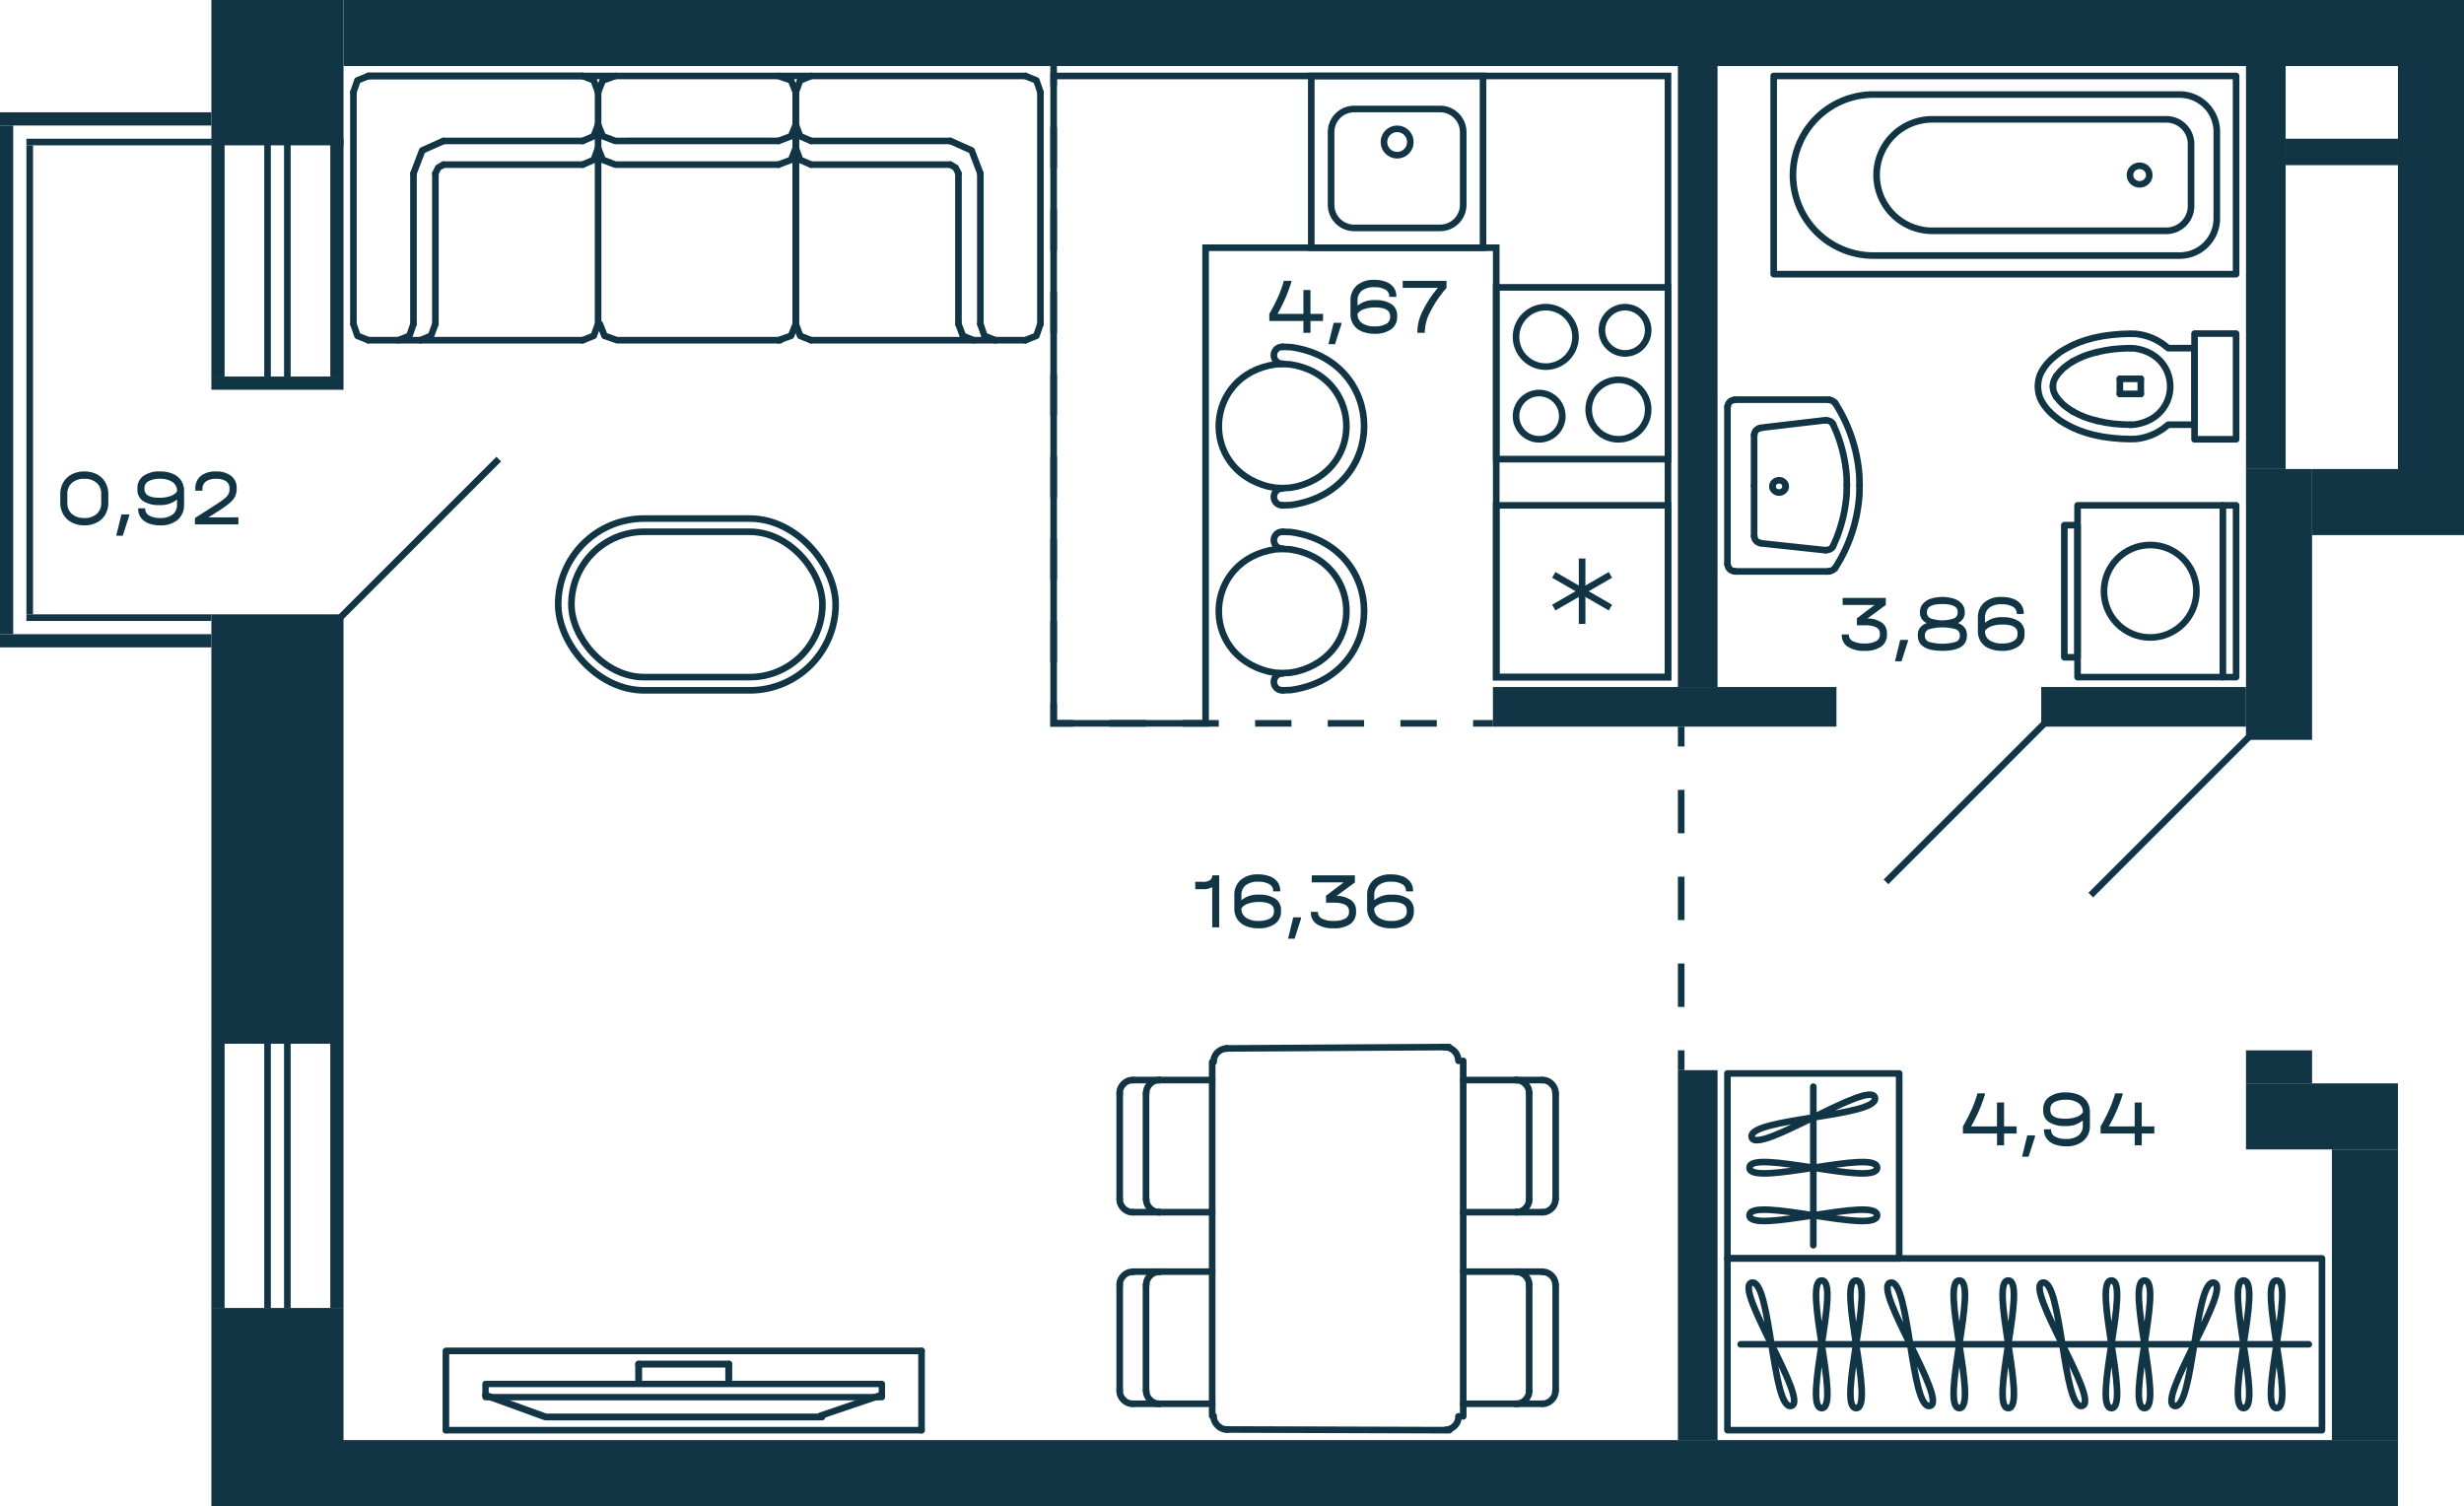 <svg xmlns="http://www.w3.org/2000/svg" width="373" height="228" viewBox="0 0 373 228">
  <title>M6_C2_8,10,12,14,16,18,20fl_5</title>
  <g id="Слой_2" data-name="Слой 2">
    <g id="M6_C2_8_10_12_14_16_18_20fl_5" data-name="M6_C2_8,10,12,14,16,18,20fl_5">
      <g id="m">
        <g>
          <rect x="293.5" y="158.5" width="26" height="90" fill="none" stroke="#113544" stroke-linecap="round" stroke-linejoin="round" transform="translate(103 510) rotate(-90)"/>
          <line x1="263.5" y1="203.5" x2="349.5" y2="203.5" fill="none" stroke="#113544" stroke-linecap="round" stroke-linejoin="round"/>
          <path d="M296.6,193.843c2.975,0-2.976,19.314,0,19.314S293.621,193.843,296.6,193.843Z" fill="none" stroke="#113544" stroke-linecap="round" stroke-linejoin="round"/>
          <path d="M280.977,193.843c2.975,0-2.975,19.314,0,19.314S278,193.843,280.977,193.843Z" fill="none" stroke="#113544" stroke-linecap="round" stroke-linejoin="round"/>
          <path d="M275.77,193.843c2.975,0-2.975,19.314,0,19.314S272.8,193.843,275.77,193.843Z" fill="none" stroke="#113544" stroke-linecap="round" stroke-linejoin="round"/>
          <path d="M286.175,194.172c2.893-.65,3.08,19.3,5.967,18.656S283.287,194.82,286.175,194.172Z" fill="none" stroke="#113544" stroke-linecap="round" stroke-linejoin="round"/>
          <path d="M265.175,194.172c2.893-.65,3.08,19.3,5.967,18.656S262.287,194.82,265.175,194.172Z" fill="none" stroke="#113544" stroke-linecap="round" stroke-linejoin="round"/>
          <path d="M335.147,194.172c-2.888-.648-3.075,19.306-5.968,18.656S338.04,194.821,335.147,194.172Z" fill="none" stroke="#113544" stroke-linecap="round" stroke-linejoin="round"/>
          <path d="M304.01,193.843c2.975,0-2.975,19.314,0,19.314S301.035,193.843,304.01,193.843Z" fill="none" stroke="#113544" stroke-linecap="round" stroke-linejoin="round"/>
          <path d="M324.63,193.843c2.975,0-2.976,19.314,0,19.314S321.654,193.843,324.63,193.843Z" fill="none" stroke="#113544" stroke-linecap="round" stroke-linejoin="round"/>
          <path d="M319.63,193.843c2.975,0-2.976,19.314,0,19.314S316.654,193.843,319.63,193.843Z" fill="none" stroke="#113544" stroke-linecap="round" stroke-linejoin="round"/>
          <path d="M344.63,193.843c2.975,0-2.976,19.314,0,19.314S341.654,193.843,344.63,193.843Z" fill="none" stroke="#113544" stroke-linecap="round" stroke-linejoin="round"/>
          <path d="M339.63,193.843c2.975,0-2.976,19.314,0,19.314S336.654,193.843,339.63,193.843Z" fill="none" stroke="#113544" stroke-linecap="round" stroke-linejoin="round"/>
          <path d="M309.208,194.172c2.893-.65,3.08,19.3,5.968,18.656S306.32,194.82,309.208,194.172Z" fill="none" stroke="#113544" stroke-linecap="round" stroke-linejoin="round"/>
        </g>
        <g>
          <rect x="261.5" y="162.5" width="26" height="28" fill="none" stroke="#113544" stroke-linecap="round" stroke-linejoin="round"/>
          <line x1="274.5" y1="164.5" x2="274.5" y2="188.5" fill="none" stroke="#113544" stroke-linecap="round" stroke-linejoin="round"/>
          <path d="M284.157,183.977c0,2.975-19.314-2.975-19.314,0S284.157,181,284.157,183.977Z" fill="none" stroke="#113544" stroke-linecap="round" stroke-linejoin="round"/>
          <path d="M284.157,176.77c0,2.975-19.314-2.975-19.314,0S284.157,173.8,284.157,176.77Z" fill="none" stroke="#113544" stroke-linecap="round" stroke-linejoin="round"/>
          <path d="M283.828,166.175c.65,2.893-19.3,3.08-18.656,5.967S283.18,163.287,283.828,166.175Z" fill="none" stroke="#113544" stroke-linecap="round" stroke-linejoin="round"/>
        </g>
        <g>
          <line x1="96.682" y1="208.853" x2="96.682" y2="206.5" fill="none" stroke="#113544" stroke-linecap="round" stroke-linejoin="round" stroke-width="1.042"/>
          <line x1="124.2" y1="214.313" x2="133.2" y2="211.25" fill="none" stroke="#113544" stroke-linecap="round" stroke-linejoin="round"/>
          <polyline points="124.409 214.5 82.591 214.5 73.5 211.206" fill="none" stroke="#113544" stroke-linecap="round" stroke-linejoin="round" stroke-width="1.042"/>
          <polyline points="73.5 209.5 133.5 209.5 133.5 211.5 73.5 211.5 73.5 209.5" fill="none" stroke="#113544" stroke-linecap="round" stroke-linejoin="round" stroke-width="0.961"/>
          <line x1="139.5" y1="216.5" x2="139.5" y2="204.5" fill="none" stroke="#113544" stroke-linecap="round" stroke-linejoin="round"/>
          <polyline points="139.5 204.5 67.5 204.5 67.5 216.5" fill="none" stroke="#113544" stroke-linecap="round" stroke-linejoin="round"/>
          <line x1="67.5" y1="216.5" x2="139.5" y2="216.5" fill="none" stroke="#113544" stroke-linecap="round" stroke-linejoin="round"/>
          <line x1="96.682" y1="206.5" x2="110.318" y2="206.5" fill="none" stroke="#113544" stroke-linecap="round" stroke-linejoin="round" stroke-width="1.042"/>
          <line x1="110.318" y1="208.853" x2="110.318" y2="206.5" fill="none" stroke="#113544" stroke-linecap="round" stroke-linejoin="round" stroke-width="1.042"/>
        </g>
        <g>
          <path d="M194.161,76.5l1.27-.047c14.759-2.088,14.759-21.819,0-23.906l-1.27-.047" fill="none" stroke="#113544" stroke-linecap="round" stroke-linejoin="round"/>
          <path d="M194.161,73.891l1.075-.047,1.075-.19c10.59-2.692,9.754-16.953-1.075-18.5l-1.075-.047-1.075.047c-10.829,1.545-11.666,15.806-1.075,18.5l1.075.19Z" fill="none" stroke="#113544" stroke-linecap="round" stroke-linejoin="round"/>
          <path d="M194.161,52.5l-.391.047a1.282,1.282,0,0,0,0,2.467l.391.047" fill="none" stroke="#113544" stroke-linecap="round" stroke-linejoin="round"/>
          <path d="M194.161,73.939l-.391.047a1.282,1.282,0,0,0,0,2.466l.391.048" fill="none" stroke="#113544" stroke-linecap="round" stroke-linejoin="round"/>
        </g>
        <g>
          <path d="M194.161,104.5l1.27-.047c14.759-2.088,14.759-21.819,0-23.906l-1.27-.047" fill="none" stroke="#113544" stroke-linecap="round" stroke-linejoin="round"/>
          <path d="M194.161,101.891l1.075-.047,1.075-.19c10.59-2.692,9.754-16.953-1.075-18.5l-1.075-.047-1.075.047c-10.829,1.545-11.666,15.806-1.075,18.5l1.075.19Z" fill="none" stroke="#113544" stroke-linecap="round" stroke-linejoin="round"/>
          <path d="M194.161,80.5l-.391.047a1.282,1.282,0,0,0,0,2.467l.391.047" fill="none" stroke="#113544" stroke-linecap="round" stroke-linejoin="round"/>
          <path d="M194.161,101.939l-.391.047a1.282,1.282,0,0,0,0,2.466l.391.048" fill="none" stroke="#113544" stroke-linecap="round" stroke-linejoin="round"/>
        </g>
        <g>
          <path d="M169.5,210.51l.034.439a2.082,2.082,0,0,0,1.518,1.517l.438.034" fill="none" stroke="#113544" stroke-linecap="round" stroke-linejoin="round"/>
          <path d="M171.49,192.534l-.438.033a2.083,2.083,0,0,0-1.518,1.518l-.034.439" fill="none" stroke="#113544" stroke-linecap="round" stroke-linejoin="round"/>
          <path d="M173.514,210.51l.034.439a2.082,2.082,0,0,0,1.518,1.517l.439.034" fill="none" stroke="#113544" stroke-linecap="round" stroke-linejoin="round"/>
          <path d="M175.505,192.534l-.439.033a2.085,2.085,0,0,0-1.518,1.518l-.033.439" fill="none" stroke="#113544" stroke-linecap="round" stroke-linejoin="round"/>
          <path d="M169.5,181.507l.034.439a2.083,2.083,0,0,0,1.518,1.52l.438.034" fill="none" stroke="#113544" stroke-linecap="round" stroke-linejoin="round"/>
          <path d="M171.49,163.5l-.438.034a2.083,2.083,0,0,0-1.518,1.52l-.034.439" fill="none" stroke="#113544" stroke-linecap="round" stroke-linejoin="round"/>
          <path d="M173.514,181.507l.034.439a2.083,2.083,0,0,0,1.518,1.52l.439.034" fill="none" stroke="#113544" stroke-linecap="round" stroke-linejoin="round"/>
          <path d="M175.505,163.5l-.439.034a2.084,2.084,0,0,0-1.518,1.52l-.033.439" fill="none" stroke="#113544" stroke-linecap="round" stroke-linejoin="round"/>
          <path d="M233.476,212.5l.438-.034a2.079,2.079,0,0,0,1.518-1.517l.034-.439" fill="none" stroke="#113544" stroke-linecap="round" stroke-linejoin="round"/>
          <path d="M235.466,194.524l-.034-.439a2.082,2.082,0,0,0-1.518-1.518l-.438-.033" fill="none" stroke="#113544" stroke-linecap="round" stroke-linejoin="round"/>
          <path d="M229.5,212.5l.438-.034a2.082,2.082,0,0,0,1.519-1.517l.033-.439" fill="none" stroke="#113544" stroke-linecap="round" stroke-linejoin="round"/>
          <path d="M231.485,194.524l-.033-.439a2.085,2.085,0,0,0-1.518-1.518l-.439-.033" fill="none" stroke="#113544" stroke-linecap="round" stroke-linejoin="round"/>
          <path d="M229.5,183.5l.438-.034a2.084,2.084,0,0,0,1.519-1.52l.033-.439" fill="none" stroke="#113544" stroke-linecap="round" stroke-linejoin="round"/>
          <path d="M231.485,165.493l-.033-.439a2.083,2.083,0,0,0-1.518-1.52l-.439-.034" fill="none" stroke="#113544" stroke-linecap="round" stroke-linejoin="round"/>
          <path d="M233.476,183.5l.438-.034a2.083,2.083,0,0,0,1.518-1.52l.034-.439" fill="none" stroke="#113544" stroke-linecap="round" stroke-linejoin="round"/>
          <path d="M235.466,165.493l-.034-.439a2.081,2.081,0,0,0-1.518-1.52l-.438-.034" fill="none" stroke="#113544" stroke-linecap="round" stroke-linejoin="round"/>
          <path d="M185.732,158.709l-.451.07a2.058,2.058,0,0,0-1.531,1.534l-.034.453" fill="none" stroke="#113544" stroke-linecap="round" stroke-linejoin="round"/>
          <path d="M183.716,214.339l.034.453a2.212,2.212,0,0,0,1.565,1.568l.487.035" fill="none" stroke="#113544" stroke-linecap="round" stroke-linejoin="round"/>
          <path d="M218.767,216.465l.452-.07a2.057,2.057,0,0,0,1.53-1.534l.035-.453" fill="none" stroke="#113544" stroke-linecap="round" stroke-linejoin="round"/>
          <path d="M220.784,160.592l-.07-.454a2.094,2.094,0,0,0-1.53-1.568l-.486-.035" fill="none" stroke="#113544" stroke-linecap="round" stroke-linejoin="round"/>
          <line x1="175.505" y1="212.5" x2="171.49" y2="212.5" fill="none" stroke="#113544" stroke-linecap="round" stroke-linejoin="round"/>
          <line x1="169.5" y1="210.51" x2="169.5" y2="194.524" fill="none" stroke="#113544" stroke-linecap="round" stroke-linejoin="round"/>
          <line x1="171.49" y1="192.5" x2="175.505" y2="192.5" fill="none" stroke="#113544" stroke-linecap="round" stroke-linejoin="round"/>
          <line x1="183.5" y1="212.5" x2="175.505" y2="212.5" fill="none" stroke="#113544" stroke-linecap="round" stroke-linejoin="round"/>
          <line x1="173.481" y1="210.51" x2="173.481" y2="194.524" fill="none" stroke="#113544" stroke-linecap="round" stroke-linejoin="round"/>
          <line x1="175.505" y1="192.5" x2="183.5" y2="192.5" fill="none" stroke="#113544" stroke-linecap="round" stroke-linejoin="round"/>
          <line x1="175.505" y1="183.5" x2="171.49" y2="183.5" fill="none" stroke="#113544" stroke-linecap="round" stroke-linejoin="round"/>
          <line x1="169.5" y1="181.507" x2="169.5" y2="165.493" fill="none" stroke="#113544" stroke-linecap="round" stroke-linejoin="round"/>
          <line x1="171.49" y1="163.5" x2="175.505" y2="163.5" fill="none" stroke="#113544" stroke-linecap="round" stroke-linejoin="round"/>
          <line x1="183.5" y1="183.5" x2="175.505" y2="183.5" fill="none" stroke="#113544" stroke-linecap="round" stroke-linejoin="round"/>
          <line x1="173.481" y1="181.507" x2="173.481" y2="165.493" fill="none" stroke="#113544" stroke-linecap="round" stroke-linejoin="round"/>
          <line x1="175.505" y1="163.5" x2="183.5" y2="163.5" fill="none" stroke="#113544" stroke-linecap="round" stroke-linejoin="round"/>
          <line x1="229.495" y1="212.5" x2="233.476" y2="212.5" fill="none" stroke="#113544" stroke-linecap="round" stroke-linejoin="round"/>
          <line x1="235.5" y1="210.51" x2="235.5" y2="194.524" fill="none" stroke="#113544" stroke-linecap="round" stroke-linejoin="round"/>
          <line x1="233.476" y1="192.5" x2="229.495" y2="192.5" fill="none" stroke="#113544" stroke-linecap="round" stroke-linejoin="round"/>
          <line x1="221.5" y1="212.5" x2="229.495" y2="212.5" fill="none" stroke="#113544" stroke-linecap="round" stroke-linejoin="round"/>
          <line x1="231.485" y1="210.51" x2="231.485" y2="194.524" fill="none" stroke="#113544" stroke-linecap="round" stroke-linejoin="round"/>
          <line x1="229.495" y1="192.5" x2="221.5" y2="192.5" fill="none" stroke="#113544" stroke-linecap="round" stroke-linejoin="round"/>
          <line x1="221.5" y1="183.5" x2="229.495" y2="183.5" fill="none" stroke="#113544" stroke-linecap="round" stroke-linejoin="round"/>
          <line x1="231.486" y1="181.507" x2="231.486" y2="165.493" fill="none" stroke="#113544" stroke-linecap="round" stroke-linejoin="round"/>
          <line x1="229.495" y1="163.5" x2="221.5" y2="163.5" fill="none" stroke="#113544" stroke-linecap="round" stroke-linejoin="round"/>
          <line x1="229.495" y1="183.5" x2="233.476" y2="183.5" fill="none" stroke="#113544" stroke-linecap="round" stroke-linejoin="round"/>
          <line x1="235.5" y1="181.507" x2="235.5" y2="165.493" fill="none" stroke="#113544" stroke-linecap="round" stroke-linejoin="round"/>
          <line x1="233.476" y1="163.5" x2="229.495" y2="163.5" fill="none" stroke="#113544" stroke-linecap="round" stroke-linejoin="round"/>
          <line x1="219.363" y1="158.5" x2="185.601" y2="158.709" fill="none" stroke="#113544" stroke-linecap="round" stroke-linejoin="round"/>
          <line x1="183.5" y1="160.766" x2="183.5" y2="214.339" fill="none" stroke="#113544" stroke-linecap="round" stroke-linejoin="round"/>
          <line x1="185.637" y1="216.395" x2="219.399" y2="216.5" fill="none" stroke="#113544" stroke-linecap="round" stroke-linejoin="round"/>
          <line x1="221.5" y1="214.408" x2="221.5" y2="160.592" fill="none" stroke="#113544" stroke-linecap="round" stroke-linejoin="round"/>
        </g>
        <g>
          <line x1="120.462" y1="13.958" x2="120.462" y2="49.042" fill="none" stroke="#113544" stroke-linecap="round" stroke-linejoin="round"/>
          <line x1="90.538" y1="13.958" x2="90.538" y2="49.042" fill="none" stroke="#113544" stroke-linecap="round" stroke-linejoin="round"/>
          <polyline points="120.462 13.958 119.751 12.166 117.856 11.5" fill="none" stroke="#113544" stroke-linecap="round" stroke-linejoin="round"/>
          <polyline points="90.538 13.958 91.249 12.166 93.143 11.5" fill="none" stroke="#113544" stroke-linecap="round" stroke-linejoin="round"/>
          <polyline points="120.462 49.042 119.751 50.834 117.856 51.5" fill="none" stroke="#113544" stroke-linecap="round" stroke-linejoin="round"/>
          <polyline points="90.801 49.042 91.511 50.834 93.406 51.5 106.267 51.5 118.121 51.5" fill="none" stroke="#113544" stroke-linecap="round" stroke-linejoin="round"/>
          <polyline points="90.538 22.409 91.249 24.202 93.143 24.919 106.005 24.92 117.859 24.92" fill="none" stroke="#113544" stroke-linecap="round" stroke-linejoin="round"/>
          <polyline points="90.538 18.875 91.249 20.617 93.143 21.334 106.005 21.33 117.859 21.33" fill="none" stroke="#113544" stroke-linecap="round" stroke-linejoin="round"/>
          <polyline points="120.462 22.409 119.751 24.202 117.856 24.919" fill="none" stroke="#113544" stroke-linecap="round" stroke-linejoin="round"/>
          <polyline points="120.462 18.875 119.751 20.617 117.856 21.334" fill="none" stroke="#113544" stroke-linecap="round" stroke-linejoin="round"/>
          <line x1="62.594" y1="49.042" x2="62.594" y2="26.25" fill="none" stroke="#113544" stroke-linecap="round" stroke-linejoin="round"/>
          <line x1="53.5" y1="13.958" x2="53.5" y2="49.042" fill="none" stroke="#113544" stroke-linecap="round" stroke-linejoin="round"/>
          <line x1="55.773" y1="11.5" x2="88.218" y2="11.5" fill="none" stroke="#113544" stroke-linecap="round" stroke-linejoin="round"/>
          <line x1="55.773" y1="51.5" x2="88.218" y2="51.5" fill="none" stroke="#113544" stroke-linecap="round" stroke-linejoin="round"/>
          <line x1="88.218" y1="21.334" x2="67.141" y2="21.334" fill="none" stroke="#113544" stroke-linecap="round" stroke-linejoin="round"/>
          <line x1="65.909" y1="49.042" x2="65.909" y2="26.25" fill="none" stroke="#113544" stroke-linecap="round" stroke-linejoin="round"/>
          <line x1="88.218" y1="24.919" x2="67.141" y2="24.919" fill="none" stroke="#113544" stroke-linecap="round" stroke-linejoin="round"/>
          <polyline points="55.773 51.5 54.116 50.834 53.5 49.042" fill="none" stroke="#113544" stroke-linecap="round" stroke-linejoin="round"/>
          <polyline points="55.773 11.5 54.116 12.166 53.5 13.958" fill="none" stroke="#113544" stroke-linecap="round" stroke-linejoin="round"/>
          <polyline points="88.218 51.5 89.875 50.834 90.538 49.042" fill="none" stroke="#113544" stroke-linecap="round" stroke-linejoin="round"/>
          <polyline points="88.218 11.5 89.875 12.166 90.538 13.958" fill="none" stroke="#113544" stroke-linecap="round" stroke-linejoin="round"/>
          <polyline points="63.636 51.5 65.246 50.834 65.909 49.042" fill="none" stroke="#113544" stroke-linecap="round" stroke-linejoin="round"/>
          <polyline points="60.32 51.5 61.978 50.834 62.594 49.042" fill="none" stroke="#113544" stroke-linecap="round" stroke-linejoin="round"/>
          <polyline points="90.538 22.409 89.875 24.202 88.218 24.919" fill="none" stroke="#113544" stroke-linecap="round" stroke-linejoin="round"/>
          <polyline points="90.538 18.875 89.875 20.616 88.218 21.334" fill="none" stroke="#113544" stroke-linecap="round" stroke-linejoin="round"/>
          <polyline points="62.594 26.25 63.92 22.768 67.141 21.334" fill="none" stroke="#113544" stroke-linecap="round" stroke-linejoin="round"/>
          <polyline points="65.909 26.25 66.336 25.38 67.141 24.919" fill="none" stroke="#113544" stroke-linecap="round" stroke-linejoin="round"/>
          <line x1="120.462" y1="49.042" x2="120.462" y2="13.958" fill="none" stroke="#113544" stroke-linecap="round" stroke-linejoin="round"/>
          <line x1="148.406" y1="49.042" x2="148.406" y2="26.25" fill="none" stroke="#113544" stroke-linecap="round" stroke-linejoin="round"/>
          <line x1="157.5" y1="13.958" x2="157.5" y2="49.042" fill="none" stroke="#113544" stroke-linecap="round" stroke-linejoin="round"/>
          <line x1="155.227" y1="51.5" x2="122.782" y2="51.5" fill="none" stroke="#113544" stroke-linecap="round" stroke-linejoin="round"/>
          <line x1="122.782" y1="21.334" x2="143.859" y2="21.334" fill="none" stroke="#113544" stroke-linecap="round" stroke-linejoin="round"/>
          <line x1="145.091" y1="49.042" x2="145.091" y2="26.25" fill="none" stroke="#113544" stroke-linecap="round" stroke-linejoin="round"/>
          <line x1="122.782" y1="24.919" x2="143.859" y2="24.919" fill="none" stroke="#113544" stroke-linecap="round" stroke-linejoin="round"/>
          <polyline points="155.227 51.5 156.884 50.834 157.5 49.042" fill="none" stroke="#113544" stroke-linecap="round" stroke-linejoin="round"/>
          <polyline points="155.227 11.5 156.884 12.166 157.5 13.958" fill="none" stroke="#113544" stroke-linecap="round" stroke-linejoin="round"/>
          <polyline points="122.782 51.5 121.125 50.834 120.462 49.042" fill="none" stroke="#113544" stroke-linecap="round" stroke-linejoin="round"/>
          <polyline points="122.782 11.5 121.125 12.166 120.462 13.958" fill="none" stroke="#113544" stroke-linecap="round" stroke-linejoin="round"/>
          <polyline points="147.364 51.5 145.754 50.834 145.091 49.042" fill="none" stroke="#113544" stroke-linecap="round" stroke-linejoin="round"/>
          <polyline points="150.68 51.5 149.022 50.834 148.406 49.042" fill="none" stroke="#113544" stroke-linecap="round" stroke-linejoin="round"/>
          <polyline points="120.462 22.409 121.125 24.202 122.782 24.919" fill="none" stroke="#113544" stroke-linecap="round" stroke-linejoin="round"/>
          <polyline points="120.462 18.875 121.125 20.616 122.782 21.334" fill="none" stroke="#113544" stroke-linecap="round" stroke-linejoin="round"/>
          <polyline points="148.406 26.25 147.08 22.768 143.859 21.334" fill="none" stroke="#113544" stroke-linecap="round" stroke-linejoin="round"/>
          <polyline points="145.091 26.25 144.664 25.38 143.859 24.919" fill="none" stroke="#113544" stroke-linecap="round" stroke-linejoin="round"/>
          <polyline points="155.228 11.5 122.786 11.5 117.859 11.5 106.005 11.5 93.141 11.5 88.214 11.5 55.772 11.5" fill="none" stroke="#113544" stroke-linecap="round" stroke-linejoin="round"/>
        </g>
        <g>
          <rect x="84.5" y="78.5" width="42" height="26" rx="13" fill="none" stroke="#113544" stroke-linecap="round" stroke-linejoin="round"/>
          <rect x="86.5" y="80.5" width="38" height="22" rx="11" fill="none" stroke="#113544" stroke-linecap="round" stroke-linejoin="round"/>
        </g>
      </g>
      <g id="sant">
        <g>
          <path d="M332.21,52.7h-3.993l-.6-.479a8.627,8.627,0,0,0-4.318-1.677l-.8-.024-1.423.048-1.4.12-1.422.191-1.373.288-1.123.311-1.1.383-1.049.455-1.023.551-.749.455-.673.527-.649.551-.6.623-.524.671h.024l-.324.5-.275.55-.174.575-.1.575-.05.6.05.6.1.575.174.575.275.55.324.5H309.4l.525.671.6.623.649.551.673.527.749.455,1.023.551,1.049.455,1.1.383,1.123.311,1.373.288,1.422.191,1.4.12,1.423.048h0l.8-.024a8.627,8.627,0,0,0,4.318-1.677l.6-.479h3.993Z" fill="none" stroke="#113544" stroke-linecap="round" stroke-linejoin="round"/>
          <path d="M322.5,64.3l.6-.024c7.236-.974,7.236-10.57,0-11.544l-.6-.024" fill="none" stroke="#113544" stroke-linecap="round" stroke-linejoin="round"/>
          <rect x="332.21" y="50.5" width="6.29" height="16" fill="none" stroke="#113544" stroke-linecap="round" stroke-linejoin="round"/>
          <polyline points="311.27 56.943 311.071 57.302 310.896 57.686 310.796 58.093 310.771 58.5" fill="none" stroke="#113544" stroke-linecap="round" stroke-linejoin="round"/>
          <line x1="320.904" y1="57.35" x2="320.904" y2="59.626" fill="none" stroke="#113544" stroke-linecap="round" stroke-linejoin="round"/>
          <line x1="324.074" y1="57.35" x2="324.074" y2="59.626" fill="none" stroke="#113544" stroke-linecap="round" stroke-linejoin="round"/>
          <polyline points="310.771 58.5 310.796 58.907 310.896 59.314 311.071 59.698 311.27 60.057" fill="none" stroke="#113544" stroke-linecap="round" stroke-linejoin="round"/>
          <polyline points="317.435 63.698 318.683 63.961 319.956 64.153 321.229 64.248 322.502 64.296" fill="none" stroke="#113544" stroke-linecap="round" stroke-linejoin="round"/>
          <polyline points="313.741 62.26 314.615 62.716 315.538 63.123 316.462 63.434 317.435 63.698" fill="none" stroke="#113544" stroke-linecap="round" stroke-linejoin="round"/>
          <polyline points="311.27 60.057 311.795 60.704 312.369 61.278 313.042 61.805 313.741 62.26" fill="none" stroke="#113544" stroke-linecap="round" stroke-linejoin="round"/>
          <line x1="320.904" y1="59.626" x2="324.074" y2="59.626" fill="none" stroke="#113544" stroke-linecap="round" stroke-linejoin="round"/>
          <polyline points="313.741 54.74 313.042 55.195 312.369 55.722 311.795 56.296 311.27 56.943" fill="none" stroke="#113544" stroke-linecap="round" stroke-linejoin="round"/>
          <polyline points="322.502 52.704 321.229 52.752 319.956 52.847 318.683 53.039 317.435 53.302" fill="none" stroke="#113544" stroke-linecap="round" stroke-linejoin="round"/>
          <polyline points="317.435 53.302 316.462 53.566 315.538 53.877 314.615 54.284 313.741 54.739" fill="none" stroke="#113544" stroke-linecap="round" stroke-linejoin="round"/>
          <line x1="320.904" y1="57.35" x2="324.074" y2="57.35" fill="none" stroke="#113544" stroke-linecap="round" stroke-linejoin="round"/>
        </g>
        <g>
          <rect x="288.5" y="-8.5" width="30" height="70" fill="none" stroke="#113544" stroke-linecap="round" stroke-linejoin="round" transform="translate(330 -277) rotate(90)"/>
          <path d="M296.938-5.579h13.125A5.625,5.625,0,0,1,315.687.046V46.391A12.187,12.187,0,0,1,303.5,58.579h0a12.188,12.188,0,0,1-12.188-12.188V.046a5.625,5.625,0,0,1,5.625-5.625Z" transform="translate(330 -277) rotate(90)" fill="none" stroke="#113544" stroke-linecap="round" stroke-linejoin="round"/>
          <path d="M303.194,2.7h9.375a3.75,3.75,0,0,1,3.75,3.75V41.865a8.437,8.437,0,0,1-8.437,8.437h0a8.437,8.437,0,0,1-8.437-8.437V6.447a3.75,3.75,0,0,1,3.75-3.75Z" transform="translate(334.382 -281.382) rotate(90)" fill="none" stroke="#113544" stroke-linecap="round" stroke-linejoin="round"/>
          <ellipse cx="323.895" cy="26.5" rx="1.461" ry="1.406" fill="none" stroke="#113544" stroke-linecap="round" stroke-linejoin="round"/>
        </g>
        <g>
          <polyline points="262.576 86.467 262.239 86.402 261.971 86.27 261.735 86.04 261.601 85.778 261.534 85.45" fill="none" stroke="#113544" stroke-linecap="round" stroke-linejoin="round"/>
          <path d="M281.5,73.5l-.034,1.477a23.411,23.411,0,0,1-2.924,9.783l-.74,1.248" fill="none" stroke="#113544" stroke-linecap="round" stroke-linejoin="round"/>
          <polyline points="277.769 86.008 277.534 86.237 277.231 86.402 276.895 86.467" fill="none" stroke="#113544" stroke-linecap="round" stroke-linejoin="round"/>
          <line x1="262.576" y1="86.5" x2="276.895" y2="86.5" fill="none" stroke="#113544" stroke-linecap="round" stroke-linejoin="round"/>
          <line x1="265.534" y1="73.5" x2="265.534" y2="65.818" fill="none" stroke="#113544" stroke-linecap="round" stroke-linejoin="round"/>
          <path d="M277.8,60.992l.74,1.248a23.411,23.411,0,0,1,2.924,9.783L281.5,73.5" fill="none" stroke="#113544" stroke-linecap="round" stroke-linejoin="round"/>
          <path d="M277.49,64.226l.538,1.247a22.6,22.6,0,0,1,1.513,6.632l.034,1.346" fill="none" stroke="#113544" stroke-linecap="round" stroke-linejoin="round"/>
          <line x1="261.5" y1="61.551" x2="261.5" y2="85.45" fill="none" stroke="#113544" stroke-linecap="round" stroke-linejoin="round"/>
          <path d="M270.315,73.631l-.038.284a1.039,1.039,0,0,1-1.923,0l-.039-.284" fill="none" stroke="#113544" stroke-linecap="round" stroke-linejoin="round"/>
          <path d="M268.315,73.631l.039-.283a1.039,1.039,0,0,1,1.923,0l.038.283" fill="none" stroke="#113544" stroke-linecap="round" stroke-linejoin="round"/>
          <line x1="276.415" y1="83.299" x2="266.475" y2="82.232" fill="none" stroke="#113544" stroke-linecap="round" stroke-linejoin="round"/>
          <polyline points="277.49 82.675 277.322 82.938 277.054 83.135 276.751 83.233 276.448 83.266" fill="none" stroke="#113544" stroke-linecap="round" stroke-linejoin="round"/>
          <polyline points="266.508 82.199 266.206 82.134 265.937 81.97 265.735 81.74 265.601 81.477 265.567 81.182" fill="none" stroke="#113544" stroke-linecap="round" stroke-linejoin="round"/>
          <line x1="265.534" y1="73.5" x2="265.534" y2="81.182" fill="none" stroke="#113544" stroke-linecap="round" stroke-linejoin="round"/>
          <path d="M279.574,73.451l-.033,1.346a22.592,22.592,0,0,1-1.513,6.631l-.538,1.247" fill="none" stroke="#113544" stroke-linecap="round" stroke-linejoin="round"/>
          <polyline points="261.534 61.551 261.601 61.222 261.735 60.96 261.971 60.73 262.239 60.599 262.576 60.533" fill="none" stroke="#113544" stroke-linecap="round" stroke-linejoin="round"/>
          <line x1="276.415" y1="63.602" x2="266.475" y2="64.768" fill="none" stroke="#113544" stroke-linecap="round" stroke-linejoin="round"/>
          <polyline points="276.895 60.533 277.231 60.599 277.534 60.763 277.769 60.993" fill="none" stroke="#113544" stroke-linecap="round" stroke-linejoin="round"/>
          <polyline points="276.448 63.635 276.751 63.668 277.054 63.766 277.322 63.963 277.491 64.226" fill="none" stroke="#113544" stroke-linecap="round" stroke-linejoin="round"/>
          <line x1="262.576" y1="60.5" x2="276.895" y2="60.5" fill="none" stroke="#113544" stroke-linecap="round" stroke-linejoin="round"/>
          <polyline points="265.567 65.818 265.601 65.523 265.735 65.26 265.937 65.03 266.206 64.866 266.508 64.801" fill="none" stroke="#113544" stroke-linecap="round" stroke-linejoin="round"/>
        </g>
        <g>
          <rect x="226.5" y="43.5" width="26" height="26" transform="translate(183 296) rotate(-90)" fill="none" stroke="#113544" stroke-miterlimit="10"/>
          <path d="M233,60a3,3,0,1,1-3,3,3,3,0,0,1,3-3m0-1a4,4,0,1,0,4,4,4,4,0,0,0-4-4Z" fill="#113544"/>
          <path d="M246,47a3,3,0,1,1-3,3,3,3,0,0,1,3-3m0-1a4,4,0,1,0,4,4,4,4,0,0,0-4-4Z" fill="#113544"/>
          <path d="M245,58a4,4,0,1,1-4,4,4,4,0,0,1,4-4m0-1a5,5,0,1,0,5,5,5,5,0,0,0-5-5Z" fill="#113544"/>
          <path d="M234,47a4,4,0,1,1-4,4,4,4,0,0,1,4-4m0-1a5,5,0,1,0,5,5,5,5,0,0,0-5-5Z" fill="#113544"/>
        </g>
        <g>
          <rect x="198.5" y="11.5" width="26" height="26" transform="translate(423 49) rotate(-180)" fill="none" stroke="#113544" stroke-miterlimit="10"/>
          <path d="M218,17a3,3,0,0,1,3,3V31a3,3,0,0,1-3,3H205a3,3,0,0,1-3-3V20a3,3,0,0,1,3-3h13m0-1H205a4,4,0,0,0-4,4V31a4,4,0,0,0,4,4h13a4,4,0,0,0,4-4V20a4,4,0,0,0-4-4Z" fill="#113544"/>
          <circle cx="211.5" cy="21.5" r="2" fill="none" stroke="#113544" stroke-miterlimit="10"/>
        </g>
        <g>
          <rect x="226.5" y="76.5" width="26" height="26" transform="translate(479 179) rotate(180)" fill="none" stroke="#113544" stroke-miterlimit="10"/>
          <line x1="235.213" y1="91.975" x2="243.786" y2="87.025" fill="none" stroke="#113544" stroke-miterlimit="10"/>
          <line x1="243.786" y1="91.975" x2="235.213" y2="87.025" fill="none" stroke="#113544" stroke-miterlimit="10"/>
          <line x1="239.5" y1="84.55" x2="239.5" y2="94.45" fill="none" stroke="#113544" stroke-miterlimit="10"/>
        </g>
        <g>
          <rect x="313.5" y="77.5" width="26" height="24" fill="none" stroke="#113544" stroke-linecap="round" stroke-linejoin="round" transform="translate(237 416) rotate(-90)"/>
          <rect x="303.5" y="88.5" width="20" height="2" fill="none" stroke="#113544" stroke-linecap="round" stroke-linejoin="round" transform="translate(224 403) rotate(-90)"/>
          <circle cx="325.5" cy="89.5" r="7" fill="none" stroke="#113544" stroke-linecap="round" stroke-linejoin="round"/>
          <line x1="336.5" y1="102.5" x2="336.5" y2="76.5" fill="none" stroke="#113544" stroke-linecap="round" stroke-linejoin="round"/>
        </g>
        <polygon points="226.5 102.5 252.5 102.5 252.5 11.5 159.5 11.5 159.5 109.5 182.5 109.5 182.5 37.5 226.5 37.5 226.5 102.5" fill="none" stroke="#113544" stroke-miterlimit="10"/>
      </g>
      <g id="l">
        <g>
          <line x1="254.5" y1="110" x2="254.5" y2="113" fill="none" stroke="#113544" stroke-miterlimit="10"/>
          <line x1="254.5" y1="119.571" x2="254.5" y2="155.714" fill="none" stroke="#113544" stroke-miterlimit="10" stroke-dasharray="6.571 6.571"/>
          <line x1="254.5" y1="159" x2="254.5" y2="162" fill="none" stroke="#113544" stroke-miterlimit="10"/>
        </g>
        <g>
          <line x1="159.5" y1="10" x2="159.5" y2="13" fill="none" stroke="#113544" stroke-miterlimit="10"/>
          <line x1="159.5" y1="19.233" x2="159.5" y2="103.383" fill="none" stroke="#113544" stroke-miterlimit="10" stroke-dasharray="6.233 6.233"/>
          <polyline points="159.5 106.5 159.5 109.5 162.5 109.5" fill="none" stroke="#113544" stroke-miterlimit="10"/>
          <line x1="168" y1="109.5" x2="220.25" y2="109.5" fill="none" stroke="#113544" stroke-miterlimit="10" stroke-dasharray="5.5 5.5"/>
          <line x1="223" y1="109.5" x2="226" y2="109.5" fill="none" stroke="#113544" stroke-miterlimit="10"/>
        </g>
        <line x1="340.5" y1="111.5" x2="316.5" y2="135.5" fill="none" stroke="#113544" stroke-miterlimit="10"/>
        <line x1="309.5" y1="109.5" x2="285.5" y2="133.5" fill="none" stroke="#113544" stroke-miterlimit="10"/>
        <line x1="75.5" y1="69.5" x2="51.5" y2="93.5" fill="none" stroke="#113544" stroke-miterlimit="10"/>
      </g>
      <g id="s">
        <rect x="50" y="218" width="313" height="10" fill="#113544"/>
        <rect x="32" y="93" width="20" height="65" fill="#113544"/>
        <rect x="32" width="20" height="22" fill="#113544"/>
        <rect x="32" y="198" width="20" height="30" fill="#113544"/>
        <rect x="254" y="10" width="6" height="94" fill="#113544"/>
        <rect x="254" y="162" width="6" height="56" fill="#113544"/>
        <rect x="340" y="10" width="6" height="61" fill="#113544"/>
        <rect x="226" y="104" width="52" height="6" fill="#113544"/>
        <rect x="309" y="104" width="31" height="6" fill="#113544"/>
        <rect x="353" y="174" width="10" height="44" fill="#113544"/>
        <rect x="340" y="71" width="10" height="41" fill="#113544"/>
        <rect x="340" y="159" width="10" height="5" fill="#113544"/>
        <rect x="340" y="164" width="23" height="10" fill="#113544"/>
        <rect x="52" width="294" height="10" fill="#113544"/>
        <rect x="32" y="158" width="2" height="40" fill="#113544"/>
        <rect x="50" y="158" width="2" height="40" fill="#113544"/>
        <rect x="40" y="158" width="1" height="40" fill="#113544"/>
        <rect x="43" y="158" width="1" height="40" fill="#113544"/>
        <rect y="19" width="2" height="77" transform="translate(2 115) rotate(180)" fill="#113544"/>
        <rect x="15" y="2" width="2" height="32" transform="translate(34 2) rotate(90)" fill="#113544"/>
        <rect x="15" y="81" width="2" height="32" transform="translate(113 81) rotate(90)" fill="#113544"/>
        <rect x="17.5" y="7.5" width="1" height="28" transform="translate(39.5 3.5) rotate(90)" fill="#113544"/>
        <rect x="17.5" y="79.5" width="1" height="28" transform="translate(111.5 75.5) rotate(90)" fill="#113544"/>
        <rect x="-31" y="57" width="71" height="1" transform="translate(62 53) rotate(90)" fill="#113544"/>
        <rect x="32" y="21" width="2" height="36" fill="#113544"/>
        <rect x="50" y="21" width="2" height="36" fill="#113544"/>
        <rect x="40" y="21" width="1" height="36" fill="#113544"/>
        <rect x="43" y="21" width="1" height="36" fill="#113544"/>
        <rect x="32" y="57" width="20" height="2" fill="#113544"/>
        <rect x="352.5" y="14.5" width="4" height="17" transform="translate(377.5 -331.5) rotate(90)" fill="#113544"/>
        <rect x="340" width="33" height="10" fill="#113544"/>
        <rect x="350" y="71" width="23" height="10" fill="#113544"/>
        <rect x="363" y="10" width="10" height="62" fill="#113544"/>
      </g>
      <g id="t">
        <g>
          <path d="M184.565,140.381h-1.059v-6.1a2.5,2.5,0,0,1-1.35.324h-1.22v-1.116h1.134a1.947,1.947,0,0,0,1.085-.239.838.838,0,0,0,.351-.744h1.059Z" fill="#113544"/>
          <path d="M193.053,136.043a2.014,2.014,0,0,1,.864,1.758v.168a2.21,2.21,0,0,1-.912,1.879,4.117,4.117,0,0,1-2.5.677,4.873,4.873,0,0,1-1.95-.359,2.778,2.778,0,0,1-1.263-1.033,2.833,2.833,0,0,1-.438-1.584v-1.992a2.972,2.972,0,0,1,.956-2.346,3.862,3.862,0,0,1,2.651-.846,4.759,4.759,0,0,1,1.771.3,2.546,2.546,0,0,1,1.162.857,2.182,2.182,0,0,1,.405,1.315v.1h-1.07v-.1a1.109,1.109,0,0,0-.6-1,3.257,3.257,0,0,0-1.664-.361,2.928,2.928,0,0,0-1.884.529,1.841,1.841,0,0,0-.654,1.523v.744a3.855,3.855,0,0,1,2.657-.839A4.281,4.281,0,0,1,193.053,136.043Zm-.2,1.807q0-1.308-2.279-1.309a4.872,4.872,0,0,0-1.631.246,2.047,2.047,0,0,0-1.015.7v.073a1.583,1.583,0,0,0,.681,1.356,3.22,3.22,0,0,0,1.912.491,3.413,3.413,0,0,0,1.716-.36,1.132,1.132,0,0,0,.616-1.031Z" fill="#113544"/>
          <path d="M196.953,138.869v.18l-.973,3.049h-.993l.788-3.229Z" fill="#113544"/>
          <path d="M204.518,136.26a1.917,1.917,0,0,1,.761,1.613v.156a2.158,2.158,0,0,1-.875,1.854,4.262,4.262,0,0,1-2.549.642,4.41,4.41,0,0,1-2.522-.636,2.028,2.028,0,0,1-.89-1.764v-.084h1.069v.084a1.043,1.043,0,0,0,.626.942,3.637,3.637,0,0,0,1.728.342,3.575,3.575,0,0,0,1.75-.342,1.1,1.1,0,0,0,.594-1.014v-.144q0-1.26-2.311-1.26h-1.167v-1.055l2.668-2.017h-4.828V132.51h6.534v1.067l-2.786,2.052A3.785,3.785,0,0,1,204.518,136.26Z" fill="#113544"/>
          <path d="M213.163,136.043a2.014,2.014,0,0,1,.864,1.758v.168a2.21,2.21,0,0,1-.912,1.879,4.117,4.117,0,0,1-2.5.677,4.873,4.873,0,0,1-1.95-.359,2.786,2.786,0,0,1-1.264-1.033,2.841,2.841,0,0,1-.437-1.584v-1.992a2.972,2.972,0,0,1,.956-2.346,3.862,3.862,0,0,1,2.651-.846,4.763,4.763,0,0,1,1.771.3,2.543,2.543,0,0,1,1.161.857,2.183,2.183,0,0,1,.406,1.315v.1h-1.07v-.1a1.109,1.109,0,0,0-.6-1,3.25,3.25,0,0,0-1.663-.361,2.926,2.926,0,0,0-1.884.529,1.841,1.841,0,0,0-.654,1.523v.744a3.853,3.853,0,0,1,2.657-.839A4.283,4.283,0,0,1,213.163,136.043Zm-.205,1.807q0-1.308-2.279-1.309a4.872,4.872,0,0,0-1.631.246,2.047,2.047,0,0,0-1.015.7v.073a1.583,1.583,0,0,0,.681,1.356,3.217,3.217,0,0,0,1.911.491,3.415,3.415,0,0,0,1.717-.36,1.132,1.132,0,0,0,.616-1.031Z" fill="#113544"/>
        </g>
        <g>
          <path d="M200.281,48.594h-1.9v1.787h-1.069V48.594h-5.163v-1.08a26.5,26.5,0,0,0,1.339-2.6,18.489,18.489,0,0,0,.864-2.406h1.134v.179a23.592,23.592,0,0,1-2.095,4.825h3.921V43.9h1.069v3.613h1.9Z" fill="#113544"/>
          <path d="M203.068,48.869v.18L202.1,52.1H201.1l.789-3.229Z" fill="#113544"/>
          <path d="M210.639,46.043A2.014,2.014,0,0,1,211.5,47.8v.168a2.208,2.208,0,0,1-.913,1.879,4.115,4.115,0,0,1-2.5.677,4.864,4.864,0,0,1-1.949-.359,2.786,2.786,0,0,1-1.264-1.033,2.833,2.833,0,0,1-.437-1.584V45.557a2.969,2.969,0,0,1,.956-2.346,3.862,3.862,0,0,1,2.651-.846,4.763,4.763,0,0,1,1.771.3,2.543,2.543,0,0,1,1.161.857,2.182,2.182,0,0,1,.4,1.315v.1h-1.069v-.1a1.11,1.11,0,0,0-.6-1,3.253,3.253,0,0,0-1.663-.361,2.931,2.931,0,0,0-1.885.529,1.843,1.843,0,0,0-.653,1.523v.744a3.851,3.851,0,0,1,2.657-.839A4.285,4.285,0,0,1,210.639,46.043Zm-.205,1.807q0-1.308-2.279-1.309a4.867,4.867,0,0,0-1.631.246,2.038,2.038,0,0,0-1.015.7v.073a1.584,1.584,0,0,0,.68,1.356,3.22,3.22,0,0,0,1.912.491,3.417,3.417,0,0,0,1.717-.36,1.132,1.132,0,0,0,.616-1.031Z" fill="#113544"/>
          <path d="M218.976,42.51v1.067a17.723,17.723,0,0,0-2.413,3.523,6.858,6.858,0,0,0-.87,2.994v.287h-1.134v-.287a7.258,7.258,0,0,1,.826-3.061,16.324,16.324,0,0,1,2.284-3.456h-5.324V42.51Z" fill="#113544"/>
        </g>
        <g>
          <path d="M284.883,94.26a1.915,1.915,0,0,1,.762,1.613v.156a2.158,2.158,0,0,1-.875,1.854,4.264,4.264,0,0,1-2.549.642,4.408,4.408,0,0,1-2.522-.636,2.026,2.026,0,0,1-.89-1.764v-.084h1.068v.084a1.042,1.042,0,0,0,.627.942,3.635,3.635,0,0,0,1.728.342,3.573,3.573,0,0,0,1.749-.342,1.1,1.1,0,0,0,.6-1.014v-.144q0-1.26-2.311-1.26H281.1V93.594l2.668-2.017h-4.828V90.51h6.534v1.067l-2.786,2.052A3.779,3.779,0,0,1,284.883,94.26Z" fill="#113544"/>
          <path d="M288.831,96.869v.18l-.972,3.049h-.994l.789-3.229Z" fill="#113544"/>
          <path d="M297.412,95.021a1.711,1.711,0,0,1,.339,1.069v.131q0,2.305-3.714,2.3t-3.716-2.3V96.09a1.707,1.707,0,0,1,.341-1.069,2.216,2.216,0,0,1,1.009-.7,1.885,1.885,0,0,1-.767-.653,1.657,1.657,0,0,1-.259-.918v-.133a1.826,1.826,0,0,1,.421-1.187,2.658,2.658,0,0,1,1.188-.793,5.891,5.891,0,0,1,3.564,0,2.647,2.647,0,0,1,1.188.793,1.822,1.822,0,0,1,.422,1.187v.133a1.658,1.658,0,0,1-.26.918,1.872,1.872,0,0,1-.767.653A2.223,2.223,0,0,1,297.412,95.021Zm-.729,1.153a.95.95,0,0,0-.621-.918,7.39,7.39,0,0,0-4.051,0,.949.949,0,0,0-.62.918v.1a.935.935,0,0,0,.637.894,7.319,7.319,0,0,0,4.017,0,.936.936,0,0,0,.638-.894ZM291.7,92.717a.948.948,0,0,0,.567.9,5.525,5.525,0,0,0,3.521,0,.948.948,0,0,0,.566-.9v-.1q0-1.175-2.321-1.176T291.7,92.621Z" fill="#113544"/>
          <path d="M305.614,94.043a2.014,2.014,0,0,1,.864,1.758v.168a2.208,2.208,0,0,1-.913,1.879,4.113,4.113,0,0,1-2.5.677,4.868,4.868,0,0,1-1.949-.359,2.786,2.786,0,0,1-1.264-1.033,2.841,2.841,0,0,1-.437-1.584V93.557a2.969,2.969,0,0,1,.956-2.346,3.862,3.862,0,0,1,2.651-.846,4.763,4.763,0,0,1,1.771.3,2.543,2.543,0,0,1,1.161.857,2.182,2.182,0,0,1,.4,1.315v.1H305.29v-.1a1.11,1.11,0,0,0-.605-1,3.25,3.25,0,0,0-1.663-.361,2.931,2.931,0,0,0-1.885.529,1.843,1.843,0,0,0-.653,1.523v.744a3.851,3.851,0,0,1,2.657-.839A4.285,4.285,0,0,1,305.614,94.043Zm-.2,1.807q0-1.308-2.279-1.309a4.867,4.867,0,0,0-1.631.246,2.043,2.043,0,0,0-1.015.7v.073a1.583,1.583,0,0,0,.681,1.356,3.215,3.215,0,0,0,1.911.491,3.415,3.415,0,0,0,1.717-.36,1.132,1.132,0,0,0,.616-1.031Z" fill="#113544"/>
        </g>
        <g>
          <path d="M305.277,171.594h-1.9v1.787h-1.069v-1.787h-5.162v-1.08a26.717,26.717,0,0,0,1.339-2.6,18.638,18.638,0,0,0,.864-2.406h1.134v.179a23.592,23.592,0,0,1-2.1,4.825h3.92V166.9h1.069v3.613h1.9Z" fill="#113544"/>
          <path d="M308.063,171.869v.18l-.972,3.049H306.1l.788-3.229Z" fill="#113544"/>
          <path d="M314.668,165.726a2.784,2.784,0,0,1,1.264,1.032,2.838,2.838,0,0,1,.437,1.584v1.992a2.972,2.972,0,0,1-.956,2.346,3.867,3.867,0,0,1-2.651.845,4.785,4.785,0,0,1-1.771-.3,2.555,2.555,0,0,1-1.161-.859,2.178,2.178,0,0,1-.406-1.314v-.1h1.07v.1a1.106,1.106,0,0,0,.6,1,3.248,3.248,0,0,0,1.663.36,2.934,2.934,0,0,0,1.884-.528,1.845,1.845,0,0,0,.654-1.524v-.744a3.848,3.848,0,0,1-2.657.84,4.275,4.275,0,0,1-2.473-.6,2.016,2.016,0,0,1-.864-1.758v-.168a2.211,2.211,0,0,1,.912-1.879,4.119,4.119,0,0,1,2.5-.678A4.836,4.836,0,0,1,314.668,165.726Zm-.383,3.378a2.049,2.049,0,0,0,1.015-.7v-.071a1.583,1.583,0,0,0-.681-1.357,3.224,3.224,0,0,0-1.911-.492,3.414,3.414,0,0,0-1.717.361,1.133,1.133,0,0,0-.616,1.031v.168q0,1.309,2.279,1.309A4.872,4.872,0,0,0,314.285,169.1Z" fill="#113544"/>
          <path d="M326.121,171.594h-1.9v1.787h-1.07v-1.787h-5.162v-1.08a26.717,26.717,0,0,0,1.339-2.6,18.638,18.638,0,0,0,.864-2.406h1.134v.179a23.592,23.592,0,0,1-2.1,4.825h3.92V166.9h1.07v3.613h1.9Z" fill="#113544"/>
        </g>
        <g>
          <path d="M10.872,79.094a3.162,3.162,0,0,1-1.286-1.213,3.455,3.455,0,0,1-.459-1.787V74.81a3.477,3.477,0,0,1,.459-1.8A3.155,3.155,0,0,1,10.872,71.8a4.064,4.064,0,0,1,1.906-.432,4.008,4.008,0,0,1,1.889.432,3.121,3.121,0,0,1,1.275,1.213,3.5,3.5,0,0,1,.454,1.8v1.284a3.476,3.476,0,0,1-.454,1.793,3.139,3.139,0,0,1-1.275,1.207,4.008,4.008,0,0,1-1.889.431A4.063,4.063,0,0,1,10.872,79.094Zm3.774-1.3a2.158,2.158,0,0,0,.68-1.692V74.8a2.176,2.176,0,0,0-.685-1.692,2.682,2.682,0,0,0-1.874-.624,2.714,2.714,0,0,0-1.885.619,2.168,2.168,0,0,0-.686,1.7v1.308a2.152,2.152,0,0,0,.686,1.692,2.746,2.746,0,0,0,1.9.612A2.694,2.694,0,0,0,14.646,77.8Z" fill="#113544"/>
          <path d="M19.56,77.869v.18L18.588,81.1h-.994l.789-3.229Z" fill="#113544"/>
          <path d="M26.164,71.726a2.784,2.784,0,0,1,1.264,1.032,2.838,2.838,0,0,1,.437,1.584v1.992a2.972,2.972,0,0,1-.956,2.346,3.867,3.867,0,0,1-2.651.845,4.785,4.785,0,0,1-1.771-.3,2.555,2.555,0,0,1-1.161-.859,2.178,2.178,0,0,1-.406-1.314v-.1h1.07v.1a1.106,1.106,0,0,0,.605,1,3.251,3.251,0,0,0,1.663.36,2.937,2.937,0,0,0,1.885-.528,1.847,1.847,0,0,0,.653-1.524v-.744a3.848,3.848,0,0,1-2.657.84,4.275,4.275,0,0,1-2.473-.605A2.016,2.016,0,0,1,20.8,74.09v-.168a2.211,2.211,0,0,1,.912-1.879,4.119,4.119,0,0,1,2.5-.678A4.836,4.836,0,0,1,26.164,71.726ZM25.781,75.1a2.044,2.044,0,0,0,1.015-.7V74.33a1.583,1.583,0,0,0-.681-1.357,3.224,3.224,0,0,0-1.911-.492,3.414,3.414,0,0,0-1.717.361,1.133,1.133,0,0,0-.616,1.031v.168q0,1.31,2.279,1.309A4.872,4.872,0,0,0,25.781,75.1Z" fill="#113544"/>
          <path d="M36.084,78.313v1.068H29.506v-.959l3.122-2a15.115,15.115,0,0,0,1.361-.955,2.275,2.275,0,0,0,.6-.678,1.641,1.641,0,0,0,.157-.744v-.119a1.23,1.23,0,0,0-.524-1.068,2.576,2.576,0,0,0-1.507-.373,2.525,2.525,0,0,0-1.539.4,1.356,1.356,0,0,0-.524,1.152v.241h-1.08v-.252a2.436,2.436,0,0,1,.81-1.969,3.492,3.492,0,0,1,2.311-.684,3.571,3.571,0,0,1,2.3.672,2.249,2.249,0,0,1,.832,1.848v.121a2.584,2.584,0,0,1-.227,1.115,3.133,3.133,0,0,1-.783.973,13.772,13.772,0,0,1-1.626,1.176l-1.641,1.043Z" fill="#113544"/>
        </g>
      </g>
    </g>
  </g>
</svg>
